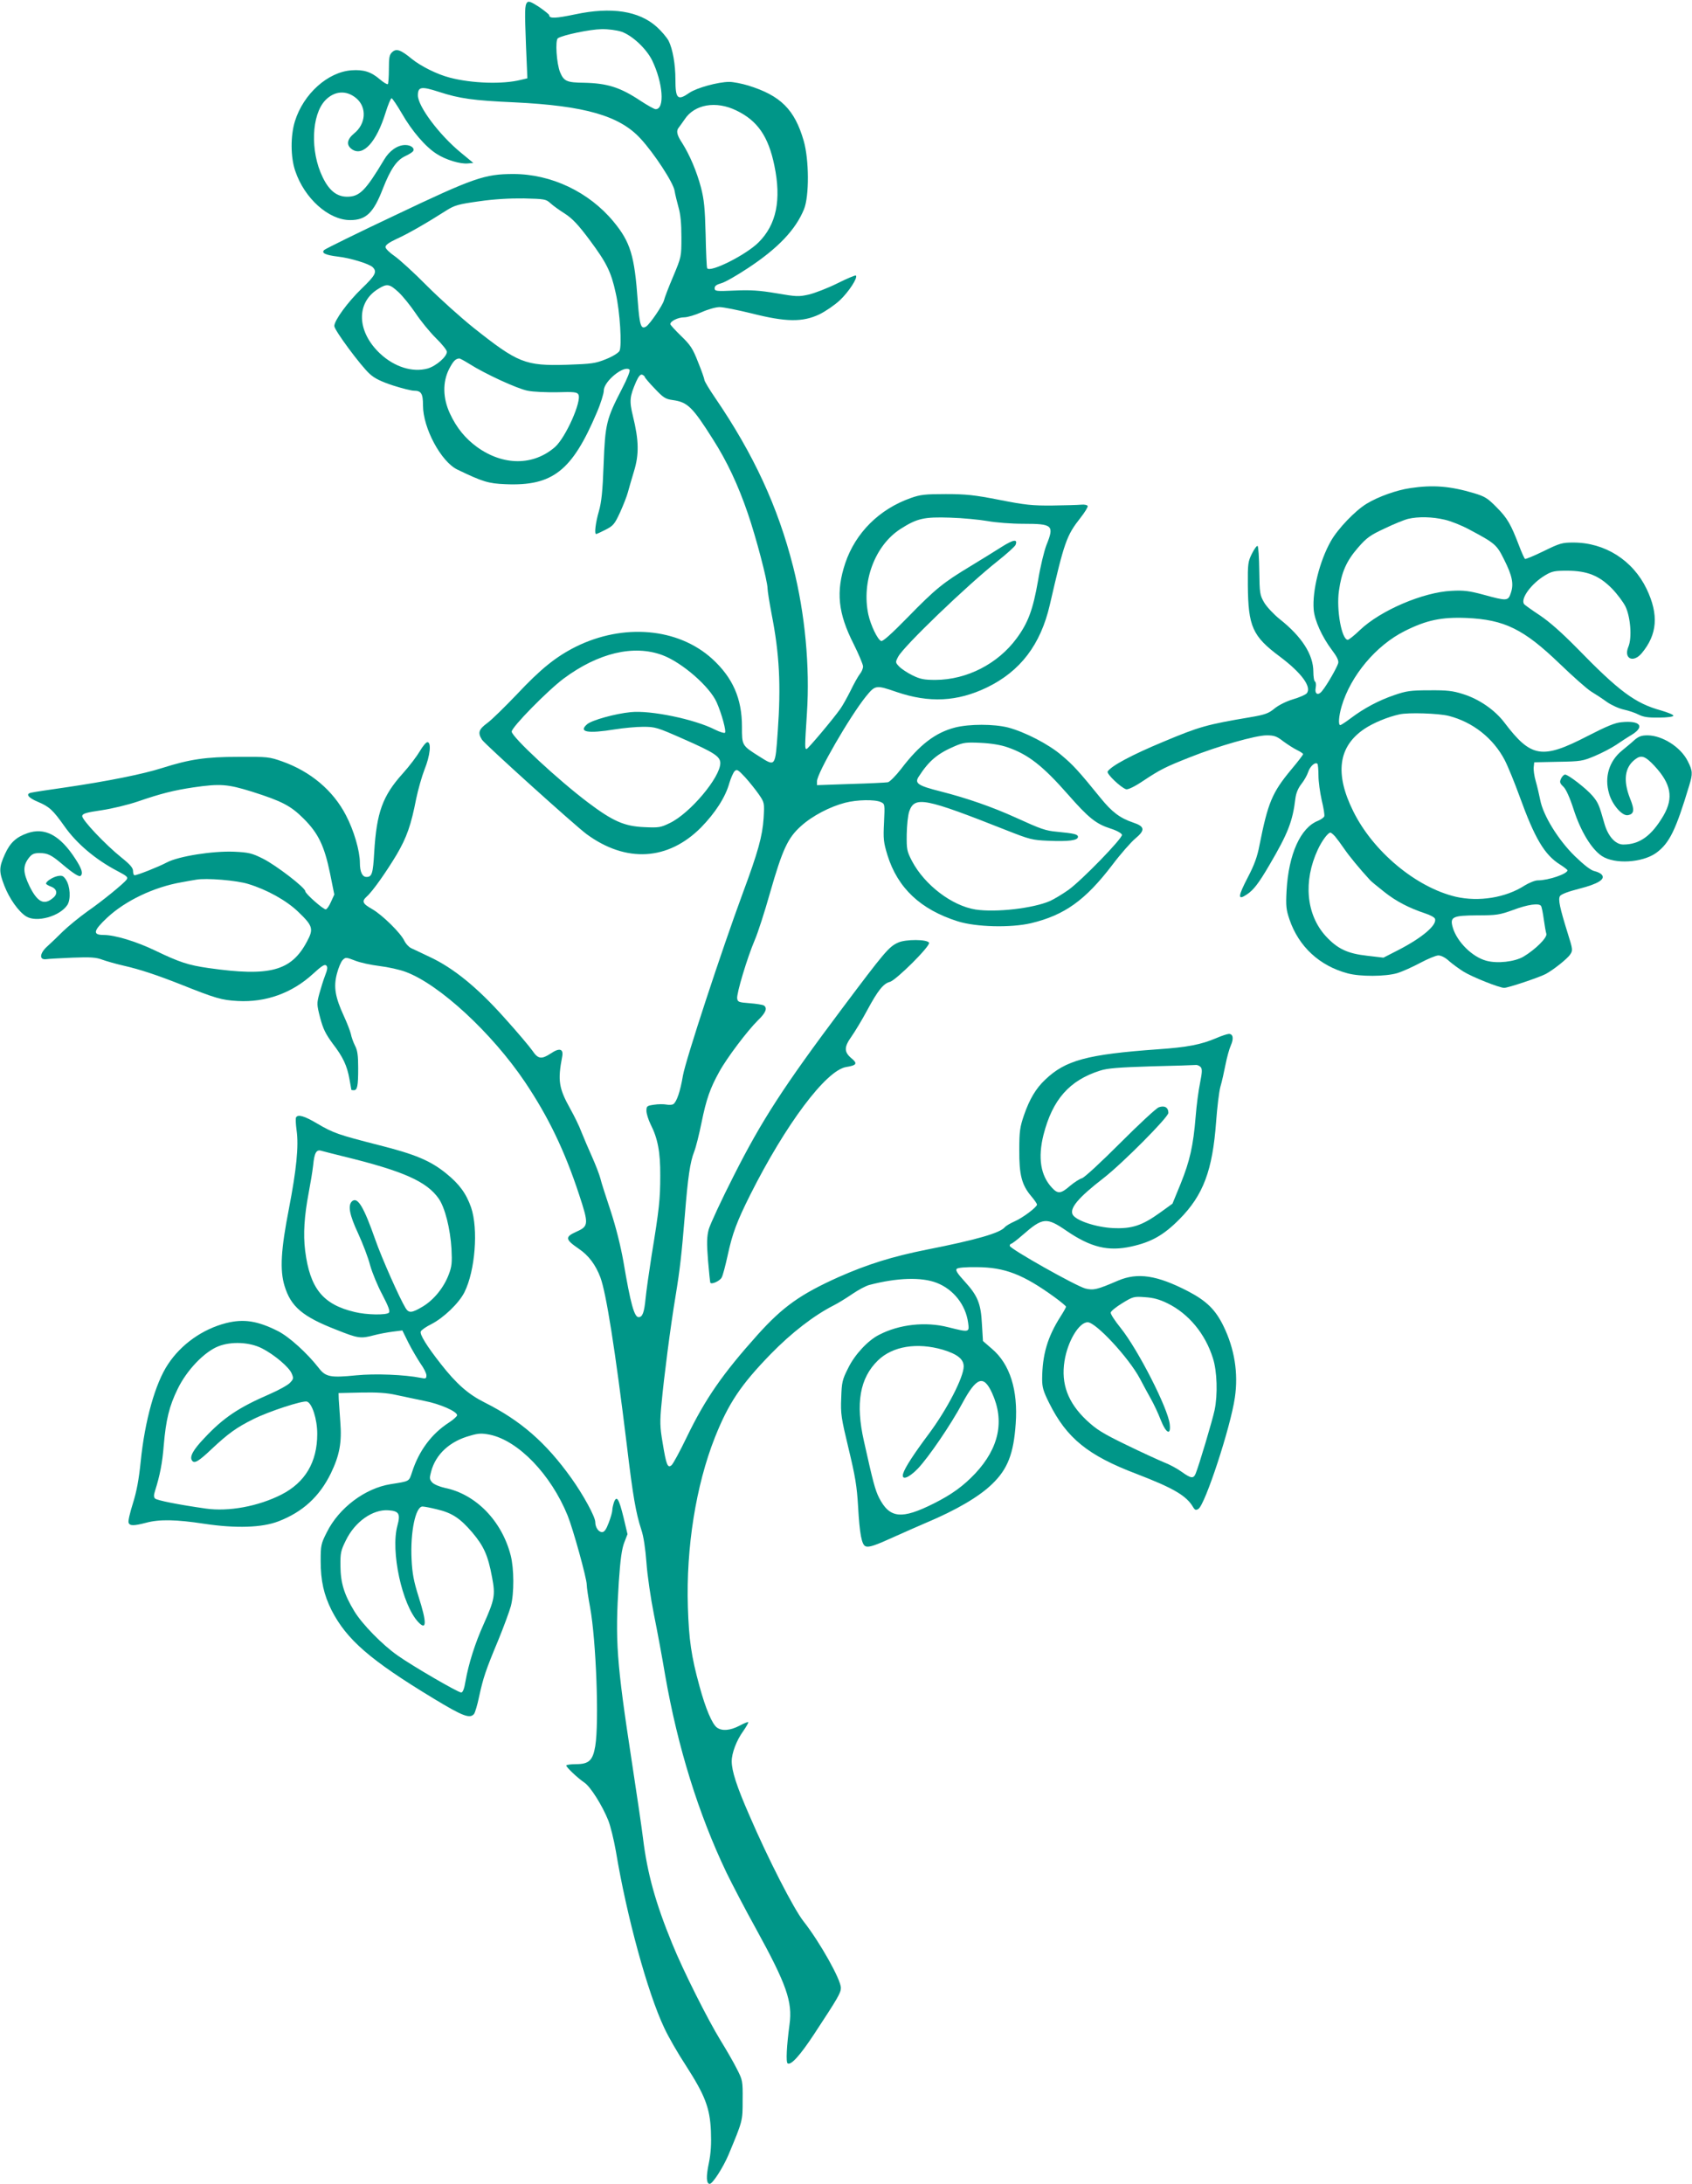 <?xml version="1.0" standalone="no"?>
<!DOCTYPE svg PUBLIC "-//W3C//DTD SVG 20010904//EN"
 "http://www.w3.org/TR/2001/REC-SVG-20010904/DTD/svg10.dtd">
<svg version="1.0" xmlns="http://www.w3.org/2000/svg"
 width="992pt" height="1280pt" viewBox="0 0 992 1280"
 preserveAspectRatio="xMidYMid meet">
<g transform="translate(0,1280) scale(0.1,-0.1)"
fill="#009688" stroke="none">
<path d="M3091 12786 c-15 -17 -15 -46 -7 -258 l8 -187 -38 -9 c-106 -27 -288
-21 -417 13 -74 19 -170 67 -223 110 -64 53 -90 62 -114 40 -17 -15 -20 -31
-20 -100 0 -45 -3 -85 -6 -88 -4 -3 -25 9 -47 28 -51 44 -95 58 -166 53 -139
-10 -282 -138 -332 -299 -26 -84 -26 -210 2 -291 54 -161 196 -288 322 -288
93 0 137 42 192 185 45 114 80 166 131 190 22 10 42 23 46 29 11 17 -12 36
-46 36 -45 0 -93 -33 -124 -86 -109 -182 -144 -217 -217 -217 -60 0 -106 36
-144 116 -73 150 -65 364 16 449 54 56 124 61 182 12 63 -53 57 -151 -14 -207
-42 -35 -46 -69 -10 -93 64 -42 142 43 195 214 15 48 31 87 36 86 5 -1 32 -41
60 -89 59 -103 139 -196 204 -237 54 -35 138 -60 182 -56 l33 3 -75 62 c-125
103 -250 270 -250 334 0 51 20 54 122 21 123 -40 201 -51 447 -62 409 -20 613
-78 736 -212 79 -85 193 -259 200 -306 3 -20 14 -64 23 -97 12 -41 17 -96 17
-175 0 -115 0 -115 -48 -230 -27 -63 -51 -126 -54 -140 -8 -30 -82 -139 -105
-154 -30 -18 -38 5 -49 150 -19 267 -43 345 -142 465 -144 174 -365 279 -587
279 -168 0 -232 -22 -690 -240 -223 -105 -411 -198 -419 -205 -19 -18 7 -30
80 -39 72 -8 183 -42 204 -62 27 -27 17 -47 -65 -126 -81 -78 -160 -186 -160
-219 0 -24 155 -233 207 -280 29 -27 67 -45 136 -68 53 -17 109 -31 124 -31
43 0 53 -17 53 -87 0 -132 106 -329 201 -375 149 -72 183 -82 282 -86 277 -12
391 78 536 420 23 53 41 112 41 129 0 55 121 152 151 122 5 -5 -12 -50 -45
-113 -91 -176 -98 -205 -107 -440 -6 -159 -12 -221 -28 -277 -20 -69 -27 -133
-16 -133 3 0 28 11 55 25 45 23 53 32 85 101 19 42 40 95 46 118 6 22 22 78
36 124 30 97 29 180 -6 322 -22 91 -20 114 19 204 14 31 25 43 35 40 8 -4 15
-9 15 -13 0 -4 26 -35 58 -68 51 -54 63 -62 107 -68 86 -12 115 -40 235 -230
82 -128 148 -269 204 -433 49 -142 116 -398 116 -441 0 -14 11 -82 24 -151 46
-234 55 -417 36 -685 -15 -212 -13 -209 -108 -149 -103 65 -102 64 -102 175 0
165 -54 287 -174 397 -200 182 -521 210 -801 71 -117 -59 -205 -130 -345 -279
-69 -72 -146 -148 -172 -167 -52 -38 -58 -58 -32 -99 19 -28 543 -501 613
-553 232 -170 478 -155 671 39 83 85 143 177 166 260 9 30 23 62 31 70 13 13
20 9 62 -36 26 -29 62 -74 80 -100 33 -48 33 -50 28 -139 -7 -106 -32 -197
-123 -442 -122 -330 -334 -975 -350 -1067 -16 -95 -37 -155 -57 -168 -7 -4
-25 -5 -40 -2 -16 3 -49 3 -73 -1 -41 -6 -44 -8 -44 -36 0 -16 11 -51 24 -78
42 -82 58 -163 57 -302 0 -136 -6 -195 -51 -469 -15 -96 -31 -209 -35 -250 -8
-83 -18 -110 -41 -110 -25 0 -47 77 -89 326 -17 95 -44 202 -75 297 -27 82
-55 167 -60 190 -6 23 -28 80 -49 127 -21 47 -49 112 -62 145 -12 33 -42 94
-65 135 -68 122 -75 166 -48 307 9 46 -16 53 -66 19 -55 -36 -75 -34 -108 15
-15 22 -89 110 -165 194 -158 177 -298 291 -437 356 -47 22 -96 46 -110 52
-14 7 -31 26 -39 42 -20 45 -129 152 -188 186 -58 33 -64 46 -32 75 34 30 114
144 174 244 60 102 85 174 115 328 11 53 33 131 49 172 33 81 41 160 17 160
-8 0 -28 -24 -44 -52 -17 -29 -62 -89 -101 -132 -118 -131 -153 -228 -167
-461 -7 -124 -13 -145 -45 -145 -25 0 -39 30 -39 83 0 69 -35 190 -82 279 -75
145 -207 256 -373 315 -76 27 -88 28 -255 27 -193 0 -287 -14 -448 -65 -112
-36 -321 -78 -567 -114 -99 -14 -190 -28 -202 -31 -35 -7 -18 -30 40 -54 66
-28 87 -47 155 -143 71 -101 182 -195 310 -262 57 -30 64 -36 54 -51 -16 -22
-143 -126 -227 -184 -49 -35 -115 -89 -146 -119 -31 -31 -73 -71 -93 -89 -44
-40 -47 -79 -6 -74 14 2 83 6 155 9 106 4 138 2 175 -12 25 -9 81 -25 125 -35
97 -22 195 -55 335 -110 203 -81 239 -92 334 -97 164 -9 318 46 441 159 51 47
69 58 78 49 9 -9 7 -23 -7 -59 -10 -26 -25 -74 -34 -107 -15 -56 -15 -63 5
-140 17 -65 32 -95 73 -151 61 -79 85 -130 99 -210 6 -32 11 -59 11 -61 0 -2
6 -3 14 -3 21 0 26 23 26 129 0 75 -4 105 -19 133 -10 20 -21 51 -24 68 -4 17
-22 64 -41 105 -51 111 -61 170 -41 247 9 35 24 71 34 81 17 17 20 17 72 -3
29 -12 94 -26 144 -32 49 -6 119 -21 155 -35 196 -73 504 -357 698 -645 137
-204 232 -401 317 -659 57 -173 57 -186 -15 -218 -69 -31 -67 -45 13 -100 58
-39 99 -94 127 -168 34 -92 86 -418 155 -983 36 -302 53 -397 85 -496 13 -37
24 -111 30 -192 5 -73 25 -210 44 -305 19 -94 49 -255 66 -357 73 -419 195
-812 359 -1155 32 -66 110 -216 175 -333 178 -324 213 -425 195 -557 -17 -127
-22 -222 -11 -229 20 -12 73 47 156 173 138 210 156 240 156 270 0 48 -123
268 -220 391 -57 73 -206 363 -317 621 -74 169 -103 259 -103 316 0 48 28 122
67 176 19 27 32 51 30 53 -2 3 -26 -7 -52 -21 -54 -28 -101 -32 -131 -11 -29
21 -67 111 -103 243 -48 175 -62 273 -68 464 -11 348 47 712 158 993 80 201
152 309 328 490 122 125 253 226 369 285 24 12 73 42 108 66 35 24 81 49 102
54 161 42 304 47 394 12 98 -38 170 -129 184 -234 8 -57 7 -57 -117 -26 -133
34 -287 17 -406 -45 -65 -33 -142 -116 -180 -194 -35 -69 -38 -83 -41 -176 -4
-93 0 -117 43 -296 39 -162 49 -220 56 -342 9 -158 21 -223 44 -231 20 -8 55
4 180 61 61 27 139 62 175 77 176 74 310 152 388 228 90 87 125 177 137 353
14 197 -34 349 -139 438 l-53 46 -6 99 c-6 121 -25 167 -102 251 -42 46 -54
65 -46 73 7 7 51 11 119 10 163 -1 270 -42 455 -176 37 -27 67 -52 67 -56 0
-4 -14 -29 -32 -57 -77 -121 -107 -224 -108 -367 0 -48 7 -72 41 -140 103
-207 228 -308 513 -416 218 -84 293 -128 332 -196 10 -16 16 -18 30 -9 39 23
189 479 214 653 21 142 -2 286 -67 419 -47 96 -99 147 -208 204 -182 94 -295
111 -410 62 -123 -53 -144 -58 -192 -46 -56 15 -443 233 -443 250 0 6 4 12 8
12 5 0 35 23 67 51 119 104 140 106 258 25 142 -97 244 -122 380 -92 118 26
190 67 282 160 140 141 194 286 215 571 6 83 17 175 25 205 9 30 22 89 30 130
8 41 22 92 31 112 18 40 14 68 -11 68 -9 0 -43 -11 -75 -25 -90 -38 -168 -53
-340 -65 -417 -30 -543 -64 -663 -179 -54 -51 -91 -114 -123 -206 -24 -70 -28
-95 -28 -205 -1 -145 14 -205 70 -271 19 -22 34 -45 34 -49 0 -15 -84 -78
-130 -98 -25 -11 -51 -26 -59 -35 -28 -34 -167 -74 -456 -131 -205 -41 -348
-86 -518 -161 -225 -101 -327 -174 -474 -337 -207 -231 -307 -375 -417 -602
-40 -83 -80 -157 -89 -164 -23 -19 -31 3 -52 131 -16 94 -17 124 -6 235 13
144 52 448 82 627 26 158 35 242 54 470 18 226 31 314 55 375 10 25 29 101 43
170 28 138 51 203 104 298 44 81 167 243 227 302 46 44 57 72 34 87 -7 4 -44
10 -83 13 -64 5 -70 7 -73 28 -4 29 59 239 103 342 18 41 58 165 89 275 74
258 105 324 182 393 66 60 170 114 259 137 70 18 174 20 209 4 24 -11 24 -12
19 -119 -5 -98 -3 -116 20 -192 60 -193 194 -319 412 -388 108 -34 310 -39
430 -11 196 47 318 134 476 341 49 65 110 134 135 155 59 49 57 71 -13 94 -77
26 -124 62 -189 142 -129 159 -163 196 -230 252 -77 66 -216 137 -314 163 -84
21 -226 21 -310 0 -116 -30 -208 -100 -317 -243 -31 -40 -66 -75 -77 -78 -12
-2 -110 -7 -218 -10 l-198 -7 0 23 c0 47 192 379 287 497 55 67 58 68 180 26
191 -65 355 -57 528 26 197 95 316 251 370 485 85 369 98 406 179 509 26 33
45 64 43 70 -2 6 -19 10 -38 8 -19 -2 -95 -4 -169 -5 -117 -1 -158 3 -310 33
-148 29 -197 34 -315 34 -121 0 -149 -3 -205 -23 -185 -65 -324 -204 -384
-381 -56 -168 -43 -294 49 -475 30 -60 55 -120 55 -131 0 -12 -8 -32 -19 -45
-10 -13 -35 -57 -54 -97 -20 -40 -47 -88 -59 -105 -41 -59 -191 -237 -199
-237 -11 0 -11 9 2 210 18 273 -11 583 -81 859 -89 350 -231 658 -457 989 -35
51 -63 98 -63 105 0 6 -16 53 -37 104 -31 80 -45 101 -100 154 -34 33 -63 65
-63 69 0 18 46 40 81 40 20 0 66 14 102 30 38 17 84 30 106 30 22 0 106 -17
188 -37 201 -51 298 -52 396 -6 37 18 91 55 121 83 52 49 107 133 94 145 -3 3
-51 -17 -107 -45 -56 -28 -131 -57 -167 -66 -62 -14 -74 -13 -192 7 -100 17
-152 20 -244 16 -110 -5 -118 -4 -118 14 0 13 11 21 39 29 21 5 92 46 157 89
177 117 279 225 328 345 31 77 30 290 -2 401 -53 183 -135 265 -326 324 -37
11 -87 21 -110 21 -65 0 -192 -35 -234 -64 -69 -48 -82 -36 -82 78 0 89 -16
179 -40 227 -11 20 -42 57 -70 82 -104 93 -265 118 -477 73 -115 -24 -153 -26
-153 -5 0 4 -27 26 -59 48 -46 30 -62 36 -70 27z m553 -172 c63 -22 145 -99
179 -167 64 -132 76 -287 21 -287 -8 0 -47 22 -87 48 -120 80 -195 104 -334
107 -100 1 -117 9 -139 61 -21 50 -30 189 -13 200 30 19 188 52 255 53 41 1
90 -6 118 -15z m674 -462 c124 -60 187 -152 222 -322 42 -202 12 -347 -93
-451 -73 -73 -284 -179 -301 -151 -3 5 -7 94 -9 198 -4 155 -9 204 -27 274
-25 95 -66 191 -110 261 -32 48 -37 72 -20 92 6 7 20 28 33 46 58 90 185 112
305 53z m-1091 -543 c15 -14 54 -42 86 -62 44 -29 78 -65 145 -155 98 -132
125 -185 152 -310 25 -109 37 -310 22 -339 -7 -12 -41 -33 -79 -48 -62 -25
-82 -28 -230 -33 -244 -7 -286 10 -548 218 -71 57 -193 166 -271 244 -77 78
-164 157 -192 176 -29 20 -52 43 -52 52 0 12 21 27 66 48 63 28 178 94 292
167 48 30 69 36 190 53 89 13 181 18 264 17 120 -3 129 -4 155 -28z m-891
-521 c26 -24 70 -79 100 -123 29 -44 82 -109 118 -145 36 -35 66 -72 66 -82 0
-29 -64 -84 -113 -98 -89 -24 -194 9 -278 87 -138 129 -143 300 -11 380 51 32
66 29 118 -19z m416 -421 c91 -58 280 -145 341 -157 33 -7 111 -10 174 -9 97
3 116 1 124 -13 21 -38 -74 -252 -137 -308 -126 -110 -302 -111 -456 -1 -70
51 -121 113 -160 197 -42 90 -44 184 -5 261 24 46 37 60 59 62 4 1 31 -14 60
-32z m3038 -921 c49 -9 139 -16 212 -16 170 0 180 -9 133 -125 -13 -34 -36
-127 -49 -208 -30 -171 -58 -247 -126 -339 -110 -149 -291 -242 -475 -243 -67
0 -89 4 -136 27 -30 15 -65 38 -78 52 -22 23 -22 25 -5 57 31 60 403 418 585
562 53 42 99 84 103 93 14 36 -12 32 -79 -10 -39 -25 -122 -76 -186 -115 -159
-96 -203 -131 -366 -298 -96 -98 -147 -144 -157 -140 -21 8 -61 92 -75 155
-41 193 39 406 189 502 97 62 138 71 290 66 74 -2 173 -12 220 -20z m-1906
-786 c115 -43 277 -184 318 -277 30 -68 58 -172 48 -178 -5 -3 -31 5 -57 18
-121 62 -380 115 -495 103 -92 -9 -228 -47 -256 -71 -53 -46 3 -56 163 -30 50
8 124 15 165 15 72 0 82 -3 236 -71 182 -80 217 -103 217 -142 0 -83 -177
-294 -296 -351 -53 -26 -64 -28 -150 -24 -116 5 -183 34 -329 144 -174 131
-448 385 -448 416 0 26 210 240 305 311 202 150 410 200 579 137z m2023 -540
c122 -42 207 -109 354 -276 121 -138 165 -173 249 -200 38 -12 66 -28 68 -37
4 -20 -236 -267 -314 -323 -34 -24 -82 -53 -108 -65 -99 -43 -316 -68 -436
-50 -139 22 -299 144 -373 284 -30 58 -32 68 -31 157 1 52 7 113 15 135 32 90
91 78 569 -111 137 -54 151 -58 247 -62 118 -5 173 2 173 23 0 15 -21 20 -123
30 -67 6 -93 15 -242 83 -139 63 -286 114 -439 153 -135 34 -156 48 -129 88
60 93 111 135 212 178 49 21 67 23 151 19 62 -3 117 -12 157 -26z m-4430 -260
c176 -56 227 -82 304 -159 86 -86 121 -160 154 -320 l25 -124 -20 -44 c-10
-23 -24 -43 -30 -43 -16 0 -120 92 -120 106 0 21 -172 153 -248 191 -64 32
-83 37 -170 41 -123 5 -324 -26 -394 -63 -49 -26 -173 -75 -189 -75 -5 0 -9
11 -9 25 0 18 -17 38 -67 78 -96 77 -235 224 -231 245 3 14 25 20 113 33 61 9
157 32 215 52 134 46 210 65 324 82 158 23 201 19 343 -25z m-22 -541 c109
-33 223 -96 292 -162 87 -83 93 -101 53 -175 -92 -174 -218 -207 -577 -156
-119 17 -171 34 -314 103 -111 53 -235 91 -301 91 -66 0 -62 24 20 101 107
100 275 180 437 208 33 6 71 13 85 15 59 11 238 -4 305 -25z m5585 -1074 c9
-11 8 -31 -4 -91 -9 -43 -21 -132 -26 -198 -14 -172 -34 -260 -88 -394 l-48
-117 -72 -52 c-107 -77 -166 -96 -277 -91 -100 5 -217 44 -236 79 -19 37 32
99 181 214 112 87 380 357 380 382 0 32 -22 45 -56 33 -16 -6 -118 -101 -228
-211 -111 -111 -209 -202 -223 -205 -14 -4 -45 -24 -70 -45 -53 -46 -71 -48
-105 -11 -67 71 -84 175 -50 311 53 207 152 319 332 376 43 14 110 19 300 25
135 3 252 7 261 8 9 1 22 -5 29 -13z m-195 -1384 c124 -61 221 -178 266 -321
25 -77 29 -214 10 -305 -12 -58 -92 -326 -111 -372 -13 -31 -27 -29 -83 11
-26 19 -73 44 -105 56 -31 13 -130 58 -220 102 -138 67 -173 89 -232 144 -109
103 -150 213 -129 346 18 116 85 228 136 228 48 0 241 -208 306 -330 19 -36
48 -90 65 -120 17 -30 43 -85 57 -122 32 -81 61 -94 53 -25 -11 94 -186 437
-288 564 -34 42 -60 82 -58 90 2 9 32 33 68 55 62 38 68 40 133 35 49 -3 85
-13 132 -36z m-1317 -272 c85 -26 122 -55 122 -98 0 -63 -98 -253 -205 -396
-88 -118 -139 -196 -150 -232 -12 -42 32 -27 86 29 63 66 194 258 262 385 82
152 124 166 173 59 75 -163 42 -322 -98 -472 -70 -74 -139 -124 -243 -176
-189 -95 -259 -88 -321 33 -23 46 -35 90 -89 333 -50 221 -24 369 82 472 86
84 230 107 381 63z"/>
<path d="M8268 9939 c-78 -11 -188 -50 -255 -91 -68 -41 -169 -147 -210 -219
-66 -116 -110 -292 -101 -402 5 -63 49 -160 107 -237 29 -38 40 -61 37 -76 -6
-24 -65 -128 -94 -163 -24 -31 -46 -20 -38 20 3 15 1 31 -4 34 -6 3 -10 30
-10 58 0 100 -67 205 -197 308 -35 28 -76 72 -91 97 -26 45 -27 54 -29 187 -1
77 -5 142 -10 145 -4 3 -19 -17 -33 -45 -23 -46 -25 -60 -24 -185 2 -242 27
-299 187 -418 128 -96 189 -179 158 -216 -7 -8 -43 -24 -81 -35 -40 -12 -85
-35 -108 -54 -34 -28 -54 -36 -143 -51 -255 -43 -297 -55 -507 -143 -188 -78
-308 -143 -328 -175 -8 -13 77 -94 108 -104 11 -3 48 14 100 49 101 67 131 82
278 140 161 64 382 127 446 127 45 0 59 -5 99 -36 26 -19 62 -42 81 -51 19 -9
34 -20 34 -23 0 -4 -31 -45 -70 -91 -112 -135 -136 -193 -186 -444 -12 -65
-31 -116 -66 -183 -62 -119 -63 -142 -7 -104 38 25 69 65 132 173 108 184 136
255 152 391 4 30 16 59 35 83 16 20 34 52 40 71 11 33 41 60 54 47 3 -3 6 -35
6 -69 0 -35 9 -99 19 -144 11 -45 18 -87 15 -95 -3 -7 -20 -19 -37 -26 -102
-40 -172 -195 -184 -409 -5 -91 -2 -113 17 -169 54 -159 176 -272 341 -316 73
-20 222 -19 290 1 30 9 90 36 135 60 45 24 93 44 107 44 16 0 42 -13 64 -34
21 -18 58 -45 82 -60 51 -32 211 -96 240 -96 23 0 205 61 243 81 45 24 128 90
144 115 16 23 15 30 -14 122 -47 151 -58 201 -46 220 7 11 50 27 113 43 110
28 155 56 132 82 -6 8 -25 17 -42 21 -21 4 -60 34 -116 88 -98 96 -186 239
-203 330 -6 29 -17 78 -26 109 -9 30 -14 68 -12 83 l3 28 140 3 c132 2 144 4
215 34 41 17 98 47 125 65 28 19 69 46 93 60 77 48 48 84 -61 73 -38 -3 -88
-24 -199 -81 -267 -138 -331 -128 -488 79 -56 74 -149 138 -243 167 -59 19
-94 23 -197 22 -110 0 -135 -4 -205 -28 -91 -31 -178 -77 -256 -136 -29 -22
-57 -40 -61 -40 -13 0 -9 53 8 111 53 179 202 357 371 441 126 63 214 82 361
76 223 -10 335 -65 547 -269 77 -74 160 -148 185 -163 25 -15 66 -42 92 -61
26 -18 70 -38 98 -44 28 -6 67 -19 88 -30 28 -14 57 -18 119 -17 47 0 83 5 84
11 0 6 -32 19 -73 31 -152 42 -246 112 -494 367 -89 90 -160 153 -217 191 -47
31 -89 61 -92 66 -21 33 45 121 124 168 40 24 56 27 131 27 117 -1 186 -29
261 -105 31 -32 66 -79 79 -105 30 -63 39 -184 17 -236 -29 -69 28 -97 78 -38
92 110 101 226 29 377 -81 168 -244 272 -430 272 -65 0 -79 -4 -173 -50 -57
-28 -106 -48 -110 -46 -4 3 -20 38 -35 78 -47 123 -68 161 -131 224 -53 54
-69 64 -132 83 -141 42 -241 50 -375 30z m202 -185 c36 -8 101 -34 145 -58
150 -80 160 -88 203 -175 48 -95 58 -143 40 -196 -16 -48 -21 -49 -163 -10
-82 22 -115 26 -185 22 -167 -8 -416 -115 -536 -229 -33 -32 -66 -58 -72 -58
-36 0 -68 177 -52 287 15 109 44 175 111 252 52 60 72 74 158 114 54 26 116
51 137 56 60 14 142 12 214 -5z m24 -1150 c141 -36 261 -131 328 -259 20 -39
59 -135 88 -215 88 -243 145 -340 236 -397 24 -15 44 -31 44 -34 0 -21 -112
-59 -174 -59 -16 0 -51 -14 -77 -30 -111 -72 -269 -97 -404 -66 -232 55 -484
264 -601 501 -110 221 -88 381 67 484 51 34 135 69 204 84 51 12 231 6 289 -9z
m-667 -706 c11 -13 35 -45 54 -73 28 -41 90 -117 152 -184 6 -7 44 -38 82 -68
70 -56 146 -95 242 -127 28 -9 54 -23 56 -31 14 -36 -74 -111 -216 -184 l-86
-44 -94 11 c-118 13 -176 41 -245 116 -114 126 -132 321 -46 506 24 52 60 100
74 100 4 0 16 -10 27 -22z m1208 -408 c4 -6 11 -41 16 -78 5 -37 12 -75 15
-85 7 -22 -65 -93 -134 -134 -51 -30 -153 -42 -218 -24 -82 22 -171 110 -196
193 -19 64 -3 72 144 73 112 0 130 3 208 31 87 33 154 42 165 24z"/>
<path d="M9583 8463 c-17 -16 -50 -43 -72 -61 -77 -62 -106 -157 -77 -254 18
-64 76 -131 109 -126 38 6 42 30 13 100 -40 103 -31 179 29 226 37 29 59 22
113 -35 100 -107 115 -189 55 -293 -70 -119 -140 -170 -236 -170 -47 0 -91 50
-112 128 -30 106 -35 117 -67 156 -35 42 -143 126 -162 126 -7 0 -18 -11 -24
-24 -9 -20 -7 -27 14 -47 15 -14 37 -62 60 -133 41 -128 105 -233 165 -273 75
-50 238 -40 319 18 78 57 115 133 194 396 21 69 20 85 -9 142 -41 82 -148 150
-235 151 -36 0 -52 -6 -77 -27z"/>
<path d="M159 7916 c-65 -23 -100 -56 -130 -122 -35 -78 -36 -101 -4 -184 30
-78 84 -153 128 -181 61 -38 198 0 242 67 21 33 17 110 -9 149 -15 22 -22 25
-49 20 -30 -7 -67 -31 -67 -44 0 -4 14 -12 30 -18 34 -13 40 -42 12 -65 -53
-46 -92 -27 -139 68 -39 81 -40 120 -2 168 16 20 29 26 60 26 48 0 69 -10 134
-65 65 -55 100 -77 108 -68 15 14 6 42 -31 99 -90 139 -180 187 -283 150z"/>
<path d="M5265 7275 c-54 -24 -80 -56 -327 -385 -345 -460 -472 -657 -635
-979 -74 -145 -140 -288 -148 -317 -11 -43 -12 -79 -4 -181 6 -70 12 -130 14
-132 10 -10 56 12 66 31 7 12 22 70 35 129 28 130 54 199 132 355 208 414 445
731 563 750 63 10 68 21 30 52 -43 37 -43 65 2 128 19 27 61 96 92 154 62 115
94 155 132 165 36 9 237 209 230 229 -8 21 -138 22 -182 1z"/>
<path d="M1736 6251 c-4 -5 -2 -40 3 -77 13 -91 -1 -230 -45 -458 -47 -240
-54 -360 -26 -452 37 -123 106 -181 304 -258 128 -51 142 -53 221 -32 30 8 79
17 110 21 l56 7 36 -73 c21 -41 53 -95 71 -122 19 -26 34 -57 34 -68 0 -19 -4
-21 -32 -15 -96 19 -269 26 -379 15 -152 -15 -180 -10 -221 44 -68 87 -173
182 -238 215 -121 61 -202 73 -305 47 -137 -35 -263 -124 -340 -241 -75 -112
-136 -331 -160 -569 -11 -108 -24 -177 -46 -247 -17 -54 -29 -104 -25 -113 7
-19 30 -19 103 0 78 21 176 19 340 -6 186 -28 339 -23 435 14 143 55 241 145
308 282 51 106 65 181 55 303 -4 53 -8 113 -9 132 l-1 35 132 3 c94 2 153 -2
205 -14 40 -9 115 -24 166 -35 93 -18 192 -62 192 -84 0 -6 -22 -26 -48 -43
-101 -65 -176 -165 -216 -290 -19 -57 -13 -53 -126 -71 -150 -24 -303 -139
-374 -282 -34 -67 -36 -77 -36 -168 0 -117 19 -199 64 -289 89 -173 226 -292
599 -518 170 -103 212 -119 236 -90 6 7 20 53 30 102 24 110 38 153 112 330
32 78 65 168 74 200 20 76 19 220 -1 298 -52 202 -204 358 -385 395 -32 7 -65
21 -75 32 -16 18 -17 25 -6 65 27 101 110 177 228 209 50 15 69 15 116 6 167
-35 358 -233 456 -474 32 -79 112 -368 112 -405 0 -16 9 -76 20 -135 35 -192
53 -672 30 -811 -14 -84 -37 -106 -112 -106 -32 0 -58 -4 -58 -8 0 -10 66 -73
106 -100 36 -24 105 -134 140 -221 13 -32 33 -114 45 -182 63 -380 186 -830
284 -1036 23 -50 80 -149 126 -219 112 -174 141 -248 147 -384 3 -75 0 -129
-12 -188 -17 -79 -15 -122 5 -122 17 0 78 95 110 170 84 202 83 197 83 321 1
113 0 117 -35 185 -19 38 -62 112 -94 164 -75 122 -220 410 -284 568 -98 239
-146 412 -171 617 -6 50 -35 250 -65 445 -91 594 -99 714 -77 1058 9 134 18
195 32 231 l19 49 -23 97 c-27 110 -40 132 -56 91 -5 -15 -10 -36 -10 -46 0
-11 -9 -44 -21 -75 -15 -40 -26 -55 -39 -55 -21 0 -40 28 -40 59 0 31 -70 159
-140 257 -150 210 -298 338 -509 444 -96 48 -165 109 -256 225 -84 107 -125
174 -118 191 3 8 31 28 62 43 72 37 162 123 194 187 63 126 82 370 39 497 -29
82 -68 136 -147 200 -93 75 -182 112 -397 166 -234 60 -262 69 -359 126 -74
44 -112 55 -123 36z m274 -228 c353 -86 491 -147 562 -248 37 -53 68 -177 75
-295 4 -81 2 -103 -16 -150 -29 -77 -87 -148 -151 -187 -65 -39 -83 -41 -102
-10 -34 55 -140 293 -178 402 -67 191 -103 251 -135 225 -27 -23 -17 -79 35
-190 27 -59 59 -142 70 -186 12 -43 44 -121 72 -173 36 -69 46 -97 38 -105
-15 -15 -132 -13 -200 4 -187 44 -263 138 -291 360 -12 97 -5 203 21 340 10
52 22 124 26 160 7 74 19 94 48 85 12 -3 68 -18 126 -32z m-474 -1126 c71 -36
159 -110 174 -147 12 -28 11 -33 -10 -55 -12 -13 -66 -43 -119 -66 -182 -79
-271 -138 -383 -258 -65 -68 -87 -108 -73 -130 13 -22 37 -9 117 67 96 90 146
126 243 174 89 45 291 111 315 103 30 -10 60 -104 60 -189 0 -166 -71 -285
-210 -356 -136 -69 -309 -101 -443 -82 -162 23 -287 48 -298 59 -8 8 -8 20 0
45 28 88 43 163 51 266 13 151 32 230 82 332 53 109 155 216 238 249 76 30
184 25 256 -12z m1024 -943 c90 -21 137 -52 209 -136 68 -81 92 -134 116 -263
20 -105 15 -130 -50 -276 -49 -108 -88 -231 -106 -334 -7 -44 -16 -65 -25 -65
-19 0 -287 156 -373 217 -90 63 -209 185 -254 260 -59 97 -80 165 -81 263 -1
77 2 92 32 152 53 109 157 182 248 176 63 -4 73 -20 54 -90 -41 -149 27 -464
122 -565 50 -53 51 -4 2 149 -28 89 -37 135 -41 219 -8 158 23 309 64 309 10
0 47 -7 83 -16z"/>
</g>
</svg>
